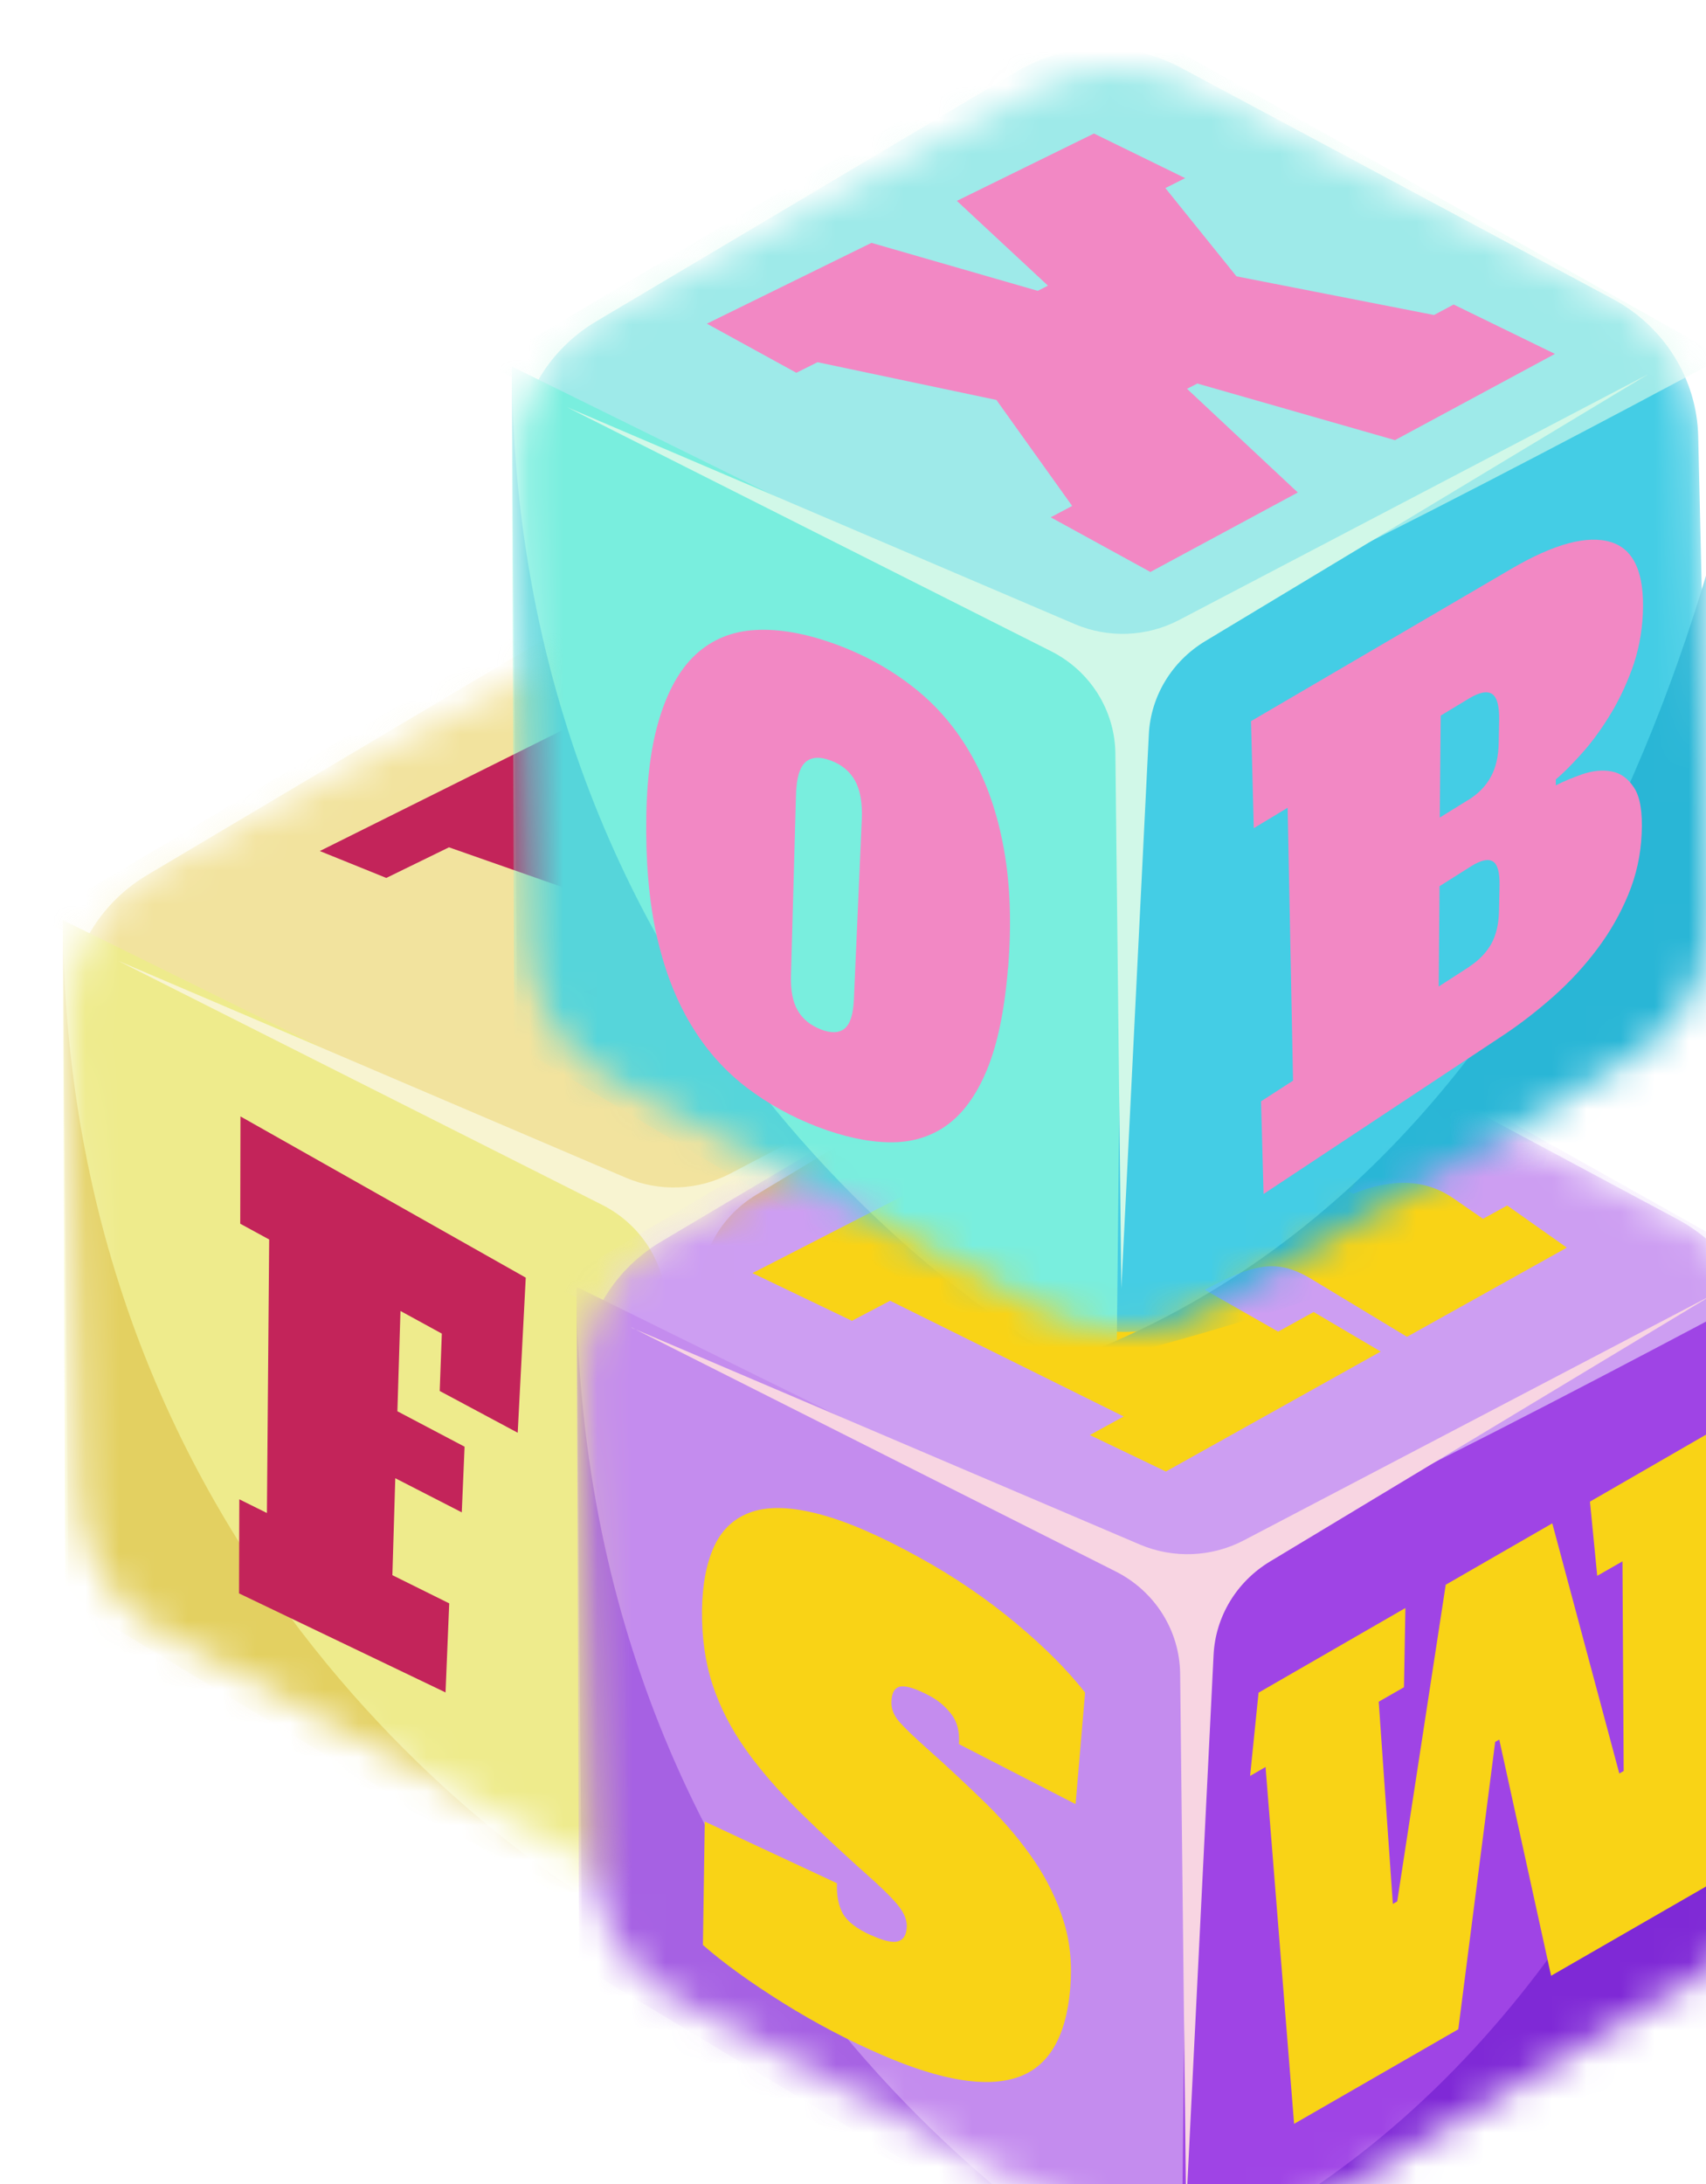 <svg width="50" height="64" viewBox="0 0 50 64" fill="none" xmlns="http://www.w3.org/2000/svg">
<g clip-path="url(#clip0_16_4023)">
<g filter="url(#filter0_d_16_4023)">
<mask id="mask0_16_4023" style="mask-type:luminance" maskUnits="userSpaceOnUse" x="-1" y="16" width="36" height="38">
<path d="M32.112 22.985L19.899 16.803C18.388 15.993 16.552 16.034 15.079 16.909L2.317 23.64C0.845 24.515 -0.039 26.091 3.3495e-06 27.777L0.325 41.871C0.364 43.557 1.317 45.091 2.828 45.902L15.479 52.674C16.989 53.485 18.826 53.443 20.298 52.568L32.623 45.246C34.095 44.371 34.979 42.796 34.94 41.11L34.614 27.015C34.576 25.33 33.623 23.796 32.112 22.985Z" fill="white"/>
</mask>
<g mask="url(#mask0_16_4023)">
<path d="M32.112 22.985L19.462 16.212C17.95 15.402 16.114 15.443 14.642 16.318L2.317 23.64C0.845 24.515 -0.039 26.091 3.3495e-06 27.777L0.325 41.871C0.364 43.557 1.317 45.091 2.828 45.902L15.479 52.675C16.989 53.485 18.826 53.443 20.298 52.568L32.623 45.246C34.095 44.371 34.979 42.796 34.94 41.11L34.614 27.015C34.576 25.33 33.623 23.796 32.112 22.985Z" fill="#E5C244"/>
<path opacity="0.63" d="M17.458 33.368L-0.883 24.936L16.959 14.364L35.347 24.693C35.347 24.693 18.454 33.803 17.454 33.368H17.458Z" fill="#FAF6D3"/>
<path d="M17.78 33.803L17.555 55.436L-0.085 44.841L-0.159 24.962L17.78 33.803Z" fill="#EEEB8C"/>
<path d="M1.461 26.155L15.641 33.303C16.792 33.883 17.517 35.034 17.532 36.299L17.706 51.981L18.512 35.75C18.567 34.625 19.186 33.602 20.167 33.011L33.154 25.186L19.396 32.394C18.454 32.886 17.331 32.932 16.35 32.515L1.461 26.155Z" fill="#F8F4D1"/>
<path d="M36.494 23.572C36.494 23.572 33.502 50.466 12.871 55.045C12.871 55.045 33.305 51.341 37.888 43.061C42.472 34.777 36.494 23.572 36.494 23.572Z" fill="#D6AD29"/>
<path opacity="0.44" d="M-0.159 24.962L0.016 45.985L15.963 54.072C15.963 54.072 -0.035 45.451 -0.159 24.962Z" fill="#D6AD29"/>
</g>
<path d="M27.218 42.652L28.012 42.178L27.765 40.992L25.994 42.045L25.785 43.508L26.579 43.034L26.598 45.883L21.937 48.682L22.015 45.758L22.553 45.436L24.87 34.307L29.337 31.705L31.84 39.898L32.363 39.587L32.507 42.337L27.249 45.492L27.214 42.655L27.218 42.652ZM26.277 40.125L27.466 39.42L26.904 36.576L26.776 36.652L26.273 40.129L26.277 40.125Z" fill="#C3245A"/>
<path d="M10.949 37.08L9.737 36.417L9.647 39.356L11.616 40.394L11.534 42.318L9.585 41.318L9.5 44.159L11.166 44.985L11.058 47.595L5.006 44.693L5.014 41.936L5.823 42.337L5.889 34.322L5.041 33.86L5.048 30.716L13.409 35.44L13.173 39.985L10.887 38.761L10.949 37.087V37.08Z" fill="#C3245A"/>
<path d="M17.241 26.269C17.726 26.049 17.97 25.814 17.966 25.572C17.962 25.333 17.617 25.095 16.947 24.86L11.159 22.83L9.322 23.727L7.373 22.939L14.444 19.417L17.005 19.97L15.947 20.489L22.635 22.072C23.843 22.36 24.738 22.697 25.289 23.083C25.854 23.485 26.129 23.917 26.095 24.379C26.06 24.849 25.73 25.33 25.103 25.814C24.471 26.299 23.65 26.765 22.65 27.208C21.918 27.53 21.159 27.818 20.38 28.072C19.609 28.322 19.016 28.485 18.597 28.564L15.11 27.057C15.479 26.943 15.858 26.814 16.25 26.671C16.641 26.527 16.974 26.39 17.245 26.269H17.241Z" fill="#C3245A"/>
<mask id="mask1_16_4023" style="mask-type:luminance" maskUnits="userSpaceOnUse" x="15" y="26" width="36" height="39">
<path d="M47.168 33.731L34.956 27.549C33.444 26.739 31.608 26.78 30.136 27.655L17.377 34.386C15.905 35.261 15.021 36.837 15.06 38.523L15.386 52.617C15.424 54.303 16.377 55.837 17.888 56.648L30.539 63.42C32.05 64.231 33.886 64.189 35.358 63.314L47.683 55.992C49.155 55.117 50.039 53.542 50 51.856L49.675 37.761C49.636 36.076 48.683 34.542 47.172 33.731H47.168Z" fill="white"/>
</mask>
<g mask="url(#mask1_16_4023)">
<path d="M47.168 33.731L34.518 26.959C33.007 26.148 31.17 26.189 29.698 27.064L17.373 34.386C15.901 35.261 15.018 36.837 15.056 38.523L15.382 52.617C15.42 54.303 16.373 55.837 17.885 56.648L30.535 63.421C32.046 64.231 33.882 64.189 35.355 63.315L47.679 55.992C49.151 55.117 50.035 53.542 49.996 51.856L49.671 37.761C49.632 36.076 48.679 34.542 47.168 33.731Z" fill="#9F44E5"/>
<path opacity="0.63" d="M32.514 44.114L14.177 35.686L32.019 25.114L50.407 35.443C50.407 35.443 33.514 44.553 32.514 44.118V44.114Z" fill="#E8D3FA"/>
<path d="M32.84 44.553L32.615 66.186L14.975 55.587L14.897 35.709L32.84 44.553Z" fill="#C48CEE"/>
<path d="M16.517 36.902L30.697 44.049C31.848 44.629 32.573 45.78 32.588 47.045L32.763 62.727L33.568 46.496C33.623 45.371 34.243 44.349 35.223 43.758L48.21 35.932L34.452 43.14C33.51 43.633 32.387 43.678 31.407 43.261L16.513 36.909L16.517 36.902Z" fill="#F8D5E2"/>
<path d="M51.554 34.322C51.554 34.322 48.563 61.216 27.931 65.796C27.931 65.796 48.365 62.091 52.949 53.811C57.532 45.527 51.554 34.322 51.554 34.322Z" fill="#7F29D6"/>
<path opacity="0.44" d="M14.897 35.709L15.072 56.731L31.019 64.818C31.019 64.818 15.021 56.193 14.897 35.709Z" fill="#7F29D6"/>
</g>
<path d="M23.53 54.708C23.894 54.875 24.157 54.936 24.316 54.89C24.475 54.845 24.564 54.708 24.576 54.474C24.584 54.311 24.529 54.136 24.409 53.955C24.289 53.773 24.037 53.508 23.654 53.155C22.832 52.424 22.1 51.746 21.468 51.125C20.825 50.492 20.287 49.875 19.857 49.269C19.423 48.655 19.097 48.019 18.884 47.367C18.667 46.708 18.567 45.981 18.574 45.186C18.586 44.424 18.706 43.795 18.938 43.299C19.171 42.803 19.543 42.466 20.05 42.299C20.558 42.133 21.224 42.159 22.042 42.379C22.852 42.595 23.832 43.023 24.971 43.655C25.986 44.216 26.916 44.852 27.768 45.561C28.605 46.258 29.283 46.936 29.802 47.599L29.523 50.867L26.106 49.11C26.129 48.75 26.056 48.455 25.881 48.231C25.707 48.004 25.49 47.822 25.23 47.686C24.855 47.489 24.576 47.398 24.405 47.42C24.231 47.443 24.138 47.587 24.126 47.856C24.115 48.072 24.196 48.276 24.37 48.47C24.541 48.663 24.8 48.909 25.145 49.216C25.785 49.784 26.373 50.337 26.924 50.875C27.466 51.409 27.927 51.962 28.315 52.53C28.698 53.095 28.981 53.686 29.175 54.303C29.365 54.913 29.427 55.576 29.365 56.288C29.241 57.712 28.725 58.568 27.819 58.875C26.908 59.182 25.602 58.974 23.878 58.231C22.875 57.799 21.902 57.288 20.949 56.693C19.981 56.087 19.198 55.519 18.601 54.996L18.656 51.379L22.53 53.186C22.515 53.542 22.573 53.841 22.701 54.072C22.828 54.303 23.104 54.519 23.53 54.712V54.708Z" fill="#F9D316"/>
<path d="M35.928 60.239L35.091 49.78L34.638 50.042L34.886 47.602L39.19 45.121L39.148 47.443L38.408 47.867L38.822 53.792L38.95 53.72L40.372 44.439L43.495 42.64L45.459 49.97L45.587 49.898L45.552 43.754L44.812 44.178L44.599 42.004L48.361 39.833L48.752 41.905L48.299 42.167L48.28 53.121L43.46 55.898L41.941 48.977L41.821 49.045L40.74 57.466L35.92 60.242L35.928 60.239Z" fill="#F9D316"/>
<path d="M35.459 37.023L36.501 36.447L38.466 37.606L32.17 41.121L29.942 40.053L30.934 39.508L24.088 36.117L22.968 36.705L20.054 35.307L28.985 30.724C29.733 30.341 30.469 30.034 31.189 29.803C31.906 29.576 32.592 29.443 33.255 29.409C33.909 29.375 34.541 29.436 35.153 29.599C35.758 29.758 36.331 30.03 36.877 30.405C37.447 30.799 37.792 31.216 37.916 31.651C38.036 32.083 37.908 32.5 37.524 32.905L37.664 32.981C38.811 32.511 39.791 32.561 40.593 33.114L41.465 33.716L42.174 33.326L43.921 34.561L39.237 37.174L36.424 35.474C36.172 35.322 35.932 35.216 35.703 35.159C35.475 35.102 35.238 35.091 35.002 35.125C34.762 35.163 34.506 35.235 34.231 35.349C33.96 35.462 33.65 35.61 33.309 35.795L35.455 37.019L35.459 37.023ZM32.538 34.337C32.867 34.163 33.041 33.989 33.069 33.818C33.092 33.648 32.949 33.466 32.631 33.273L32.119 32.962C31.794 32.765 31.468 32.667 31.155 32.667C30.837 32.667 30.504 32.758 30.163 32.936L29.198 33.439L31.623 34.822L32.545 34.33L32.538 34.337Z" fill="#F9D316"/>
<mask id="mask2_16_4023" style="mask-type:luminance" maskUnits="userSpaceOnUse" x="13" y="-1" width="36" height="39">
<path d="M45.269 6.761L33.053 0.58C31.542 -0.231 29.706 -0.189 28.233 0.686L15.475 7.417C14.002 8.292 13.119 9.867 13.158 11.553L13.483 25.648C13.522 27.333 14.475 28.867 15.986 29.678L28.636 36.451C30.147 37.261 31.984 37.22 33.456 36.345L45.781 29.023C47.253 28.148 48.136 26.572 48.098 24.886L47.772 10.792C47.733 9.106 46.78 7.572 45.269 6.761Z" fill="white"/>
</mask>
<g mask="url(#mask2_16_4023)">
<path d="M45.269 6.761L32.619 -0.011C31.108 -0.822 29.272 -0.78 27.799 0.095L15.475 7.417C14.002 8.292 13.119 9.868 13.158 11.553L13.483 25.648C13.522 27.333 14.475 28.867 15.986 29.678L28.636 36.451C30.147 37.261 31.984 37.22 33.456 36.345L45.781 29.023C47.253 28.148 48.136 26.572 48.098 24.887L47.772 10.792C47.733 9.106 46.78 7.572 45.269 6.761Z" fill="#44CDE5"/>
<path opacity="0.63" d="M30.612 17.14L12.274 8.712L30.116 -1.86L48.504 8.47C48.504 8.47 31.612 17.579 30.612 17.144V17.14Z" fill="#D3FAEC"/>
<path d="M30.938 17.579L30.713 39.212L13.072 28.617L12.999 8.739L30.938 17.579Z" fill="#79EEDE"/>
<path d="M14.618 9.932L28.799 17.08C29.95 17.659 30.674 18.811 30.69 20.076L30.864 35.758L31.67 19.527C31.724 18.402 32.344 17.379 33.324 16.788L46.312 8.962L32.553 16.171C31.612 16.663 30.488 16.708 29.508 16.292L14.618 9.932Z" fill="#D1F8E8"/>
<path d="M49.651 7.348C49.651 7.348 46.66 34.242 26.029 38.822C26.029 38.822 46.463 35.117 51.046 26.837C55.63 18.553 49.651 7.348 49.651 7.348Z" fill="#29B6D6"/>
<path opacity="0.44" d="M12.999 8.739L13.173 29.761L29.12 37.848C29.12 37.848 13.123 29.223 12.999 8.739Z" fill="#29B6D6"/>
</g>
<path d="M27.544 26.352C27.443 27.61 27.234 28.61 26.92 29.364C26.61 30.106 26.215 30.644 25.734 30.985C25.258 31.322 24.7 31.485 24.056 31.474C23.417 31.462 22.72 31.311 21.957 31.019C21.197 30.727 20.511 30.345 19.895 29.879C19.279 29.409 18.756 28.837 18.33 28.155C17.896 27.47 17.559 26.663 17.319 25.724C17.075 24.773 16.947 23.663 16.939 22.383C16.931 21.087 17.048 20.008 17.296 19.155C17.547 18.288 17.908 17.629 18.38 17.189C18.861 16.742 19.446 16.5 20.14 16.462C20.837 16.424 21.612 16.561 22.468 16.871C23.324 17.182 24.095 17.606 24.781 18.148C25.467 18.686 26.032 19.352 26.478 20.144C26.92 20.928 27.238 21.845 27.424 22.89C27.609 23.921 27.648 25.076 27.547 26.352H27.544ZM22.057 28.167C22.363 28.284 22.596 28.273 22.755 28.14C22.917 28.008 23.007 27.724 23.026 27.288L23.258 22.008C23.278 21.53 23.212 21.155 23.061 20.879C22.906 20.602 22.666 20.402 22.34 20.284C22.015 20.163 21.767 20.186 21.6 20.341C21.433 20.496 21.34 20.814 21.329 21.296L21.182 26.591C21.17 27.027 21.236 27.367 21.383 27.617C21.53 27.867 21.755 28.049 22.061 28.167H22.057Z" fill="#F288C4"/>
<path d="M34.672 19.129L42.286 14.674C43.553 13.932 44.525 13.674 45.215 13.886C45.893 14.095 46.203 14.799 46.149 15.989C46.122 16.568 46.013 17.117 45.823 17.629C45.633 18.14 45.409 18.602 45.145 19.019C44.886 19.436 44.614 19.799 44.332 20.11C44.049 20.424 43.805 20.667 43.599 20.841V21.015C43.809 20.905 44.068 20.796 44.374 20.689C44.68 20.583 44.967 20.557 45.234 20.606C45.502 20.655 45.722 20.818 45.897 21.091C46.071 21.36 46.145 21.811 46.114 22.439C46.087 23.064 45.955 23.651 45.722 24.216C45.49 24.776 45.192 25.303 44.82 25.799C44.448 26.296 44.022 26.761 43.537 27.193C43.049 27.625 42.538 28.023 41.995 28.379L35.033 32.989L34.959 30.273L35.897 29.667L35.738 21.671L34.746 22.269L34.665 19.133L34.672 19.129ZM41.027 21.447C41.321 21.265 41.542 21.042 41.689 20.773C41.84 20.504 41.918 20.167 41.925 19.758L41.937 19.102C41.945 18.689 41.875 18.432 41.732 18.337C41.589 18.242 41.364 18.284 41.065 18.462L40.225 18.97L40.197 21.958L41.023 21.447H41.027ZM41.062 26.326C41.344 26.144 41.557 25.921 41.705 25.663C41.848 25.405 41.925 25.083 41.933 24.701L41.949 23.951C41.956 23.561 41.891 23.326 41.751 23.242C41.612 23.159 41.395 23.208 41.108 23.39L40.19 23.97L40.166 26.909L41.069 26.326H41.062Z" fill="#F288C4"/>
<path d="M32.158 3.515L34.239 6.098L40.027 7.231L40.604 6.924L43.572 8.371L38.884 10.898L33.092 9.239L32.79 9.394L36.036 12.432L31.716 14.761L28.795 13.159L29.423 12.826L27.203 9.72L21.96 8.614L21.34 8.924L18.718 7.485L23.541 5.117L28.415 6.523L28.714 6.371L26.044 3.886L30.062 1.913L32.735 3.22L32.162 3.508L32.158 3.515Z" fill="#F288C4"/>
</g>
</g>
<defs>
<filter id="filter0_d_16_4023" x="-0.001" y="-0.001" width="52.002" height="66.001" filterUnits="userSpaceOnUse" color-interpolation-filters="sRGB">
<feFlood flood-opacity="0" result="BackgroundImageFix"/>
<feColorMatrix in="SourceAlpha" type="matrix" values="0 0 0 0 0 0 0 0 0 0 0 0 0 0 0 0 0 0 127 0" result="hardAlpha"/>
<feOffset dx="2" dy="2"/>
<feColorMatrix type="matrix" values="0 0 0 0 0 0 0 0 0 0 0 0 0 0 0 0 0 0 0.2 0"/>
<feBlend mode="normal" in2="BackgroundImageFix" result="effect1_dropShadow_16_4023"/>
<feBlend mode="normal" in="SourceGraphic" in2="effect1_dropShadow_16_4023" result="shape"/>
</filter>
<clipPath id="clip0_16_4023">
<rect width="50" height="64" fill="white"/>
</clipPath>
</defs>
</svg>
